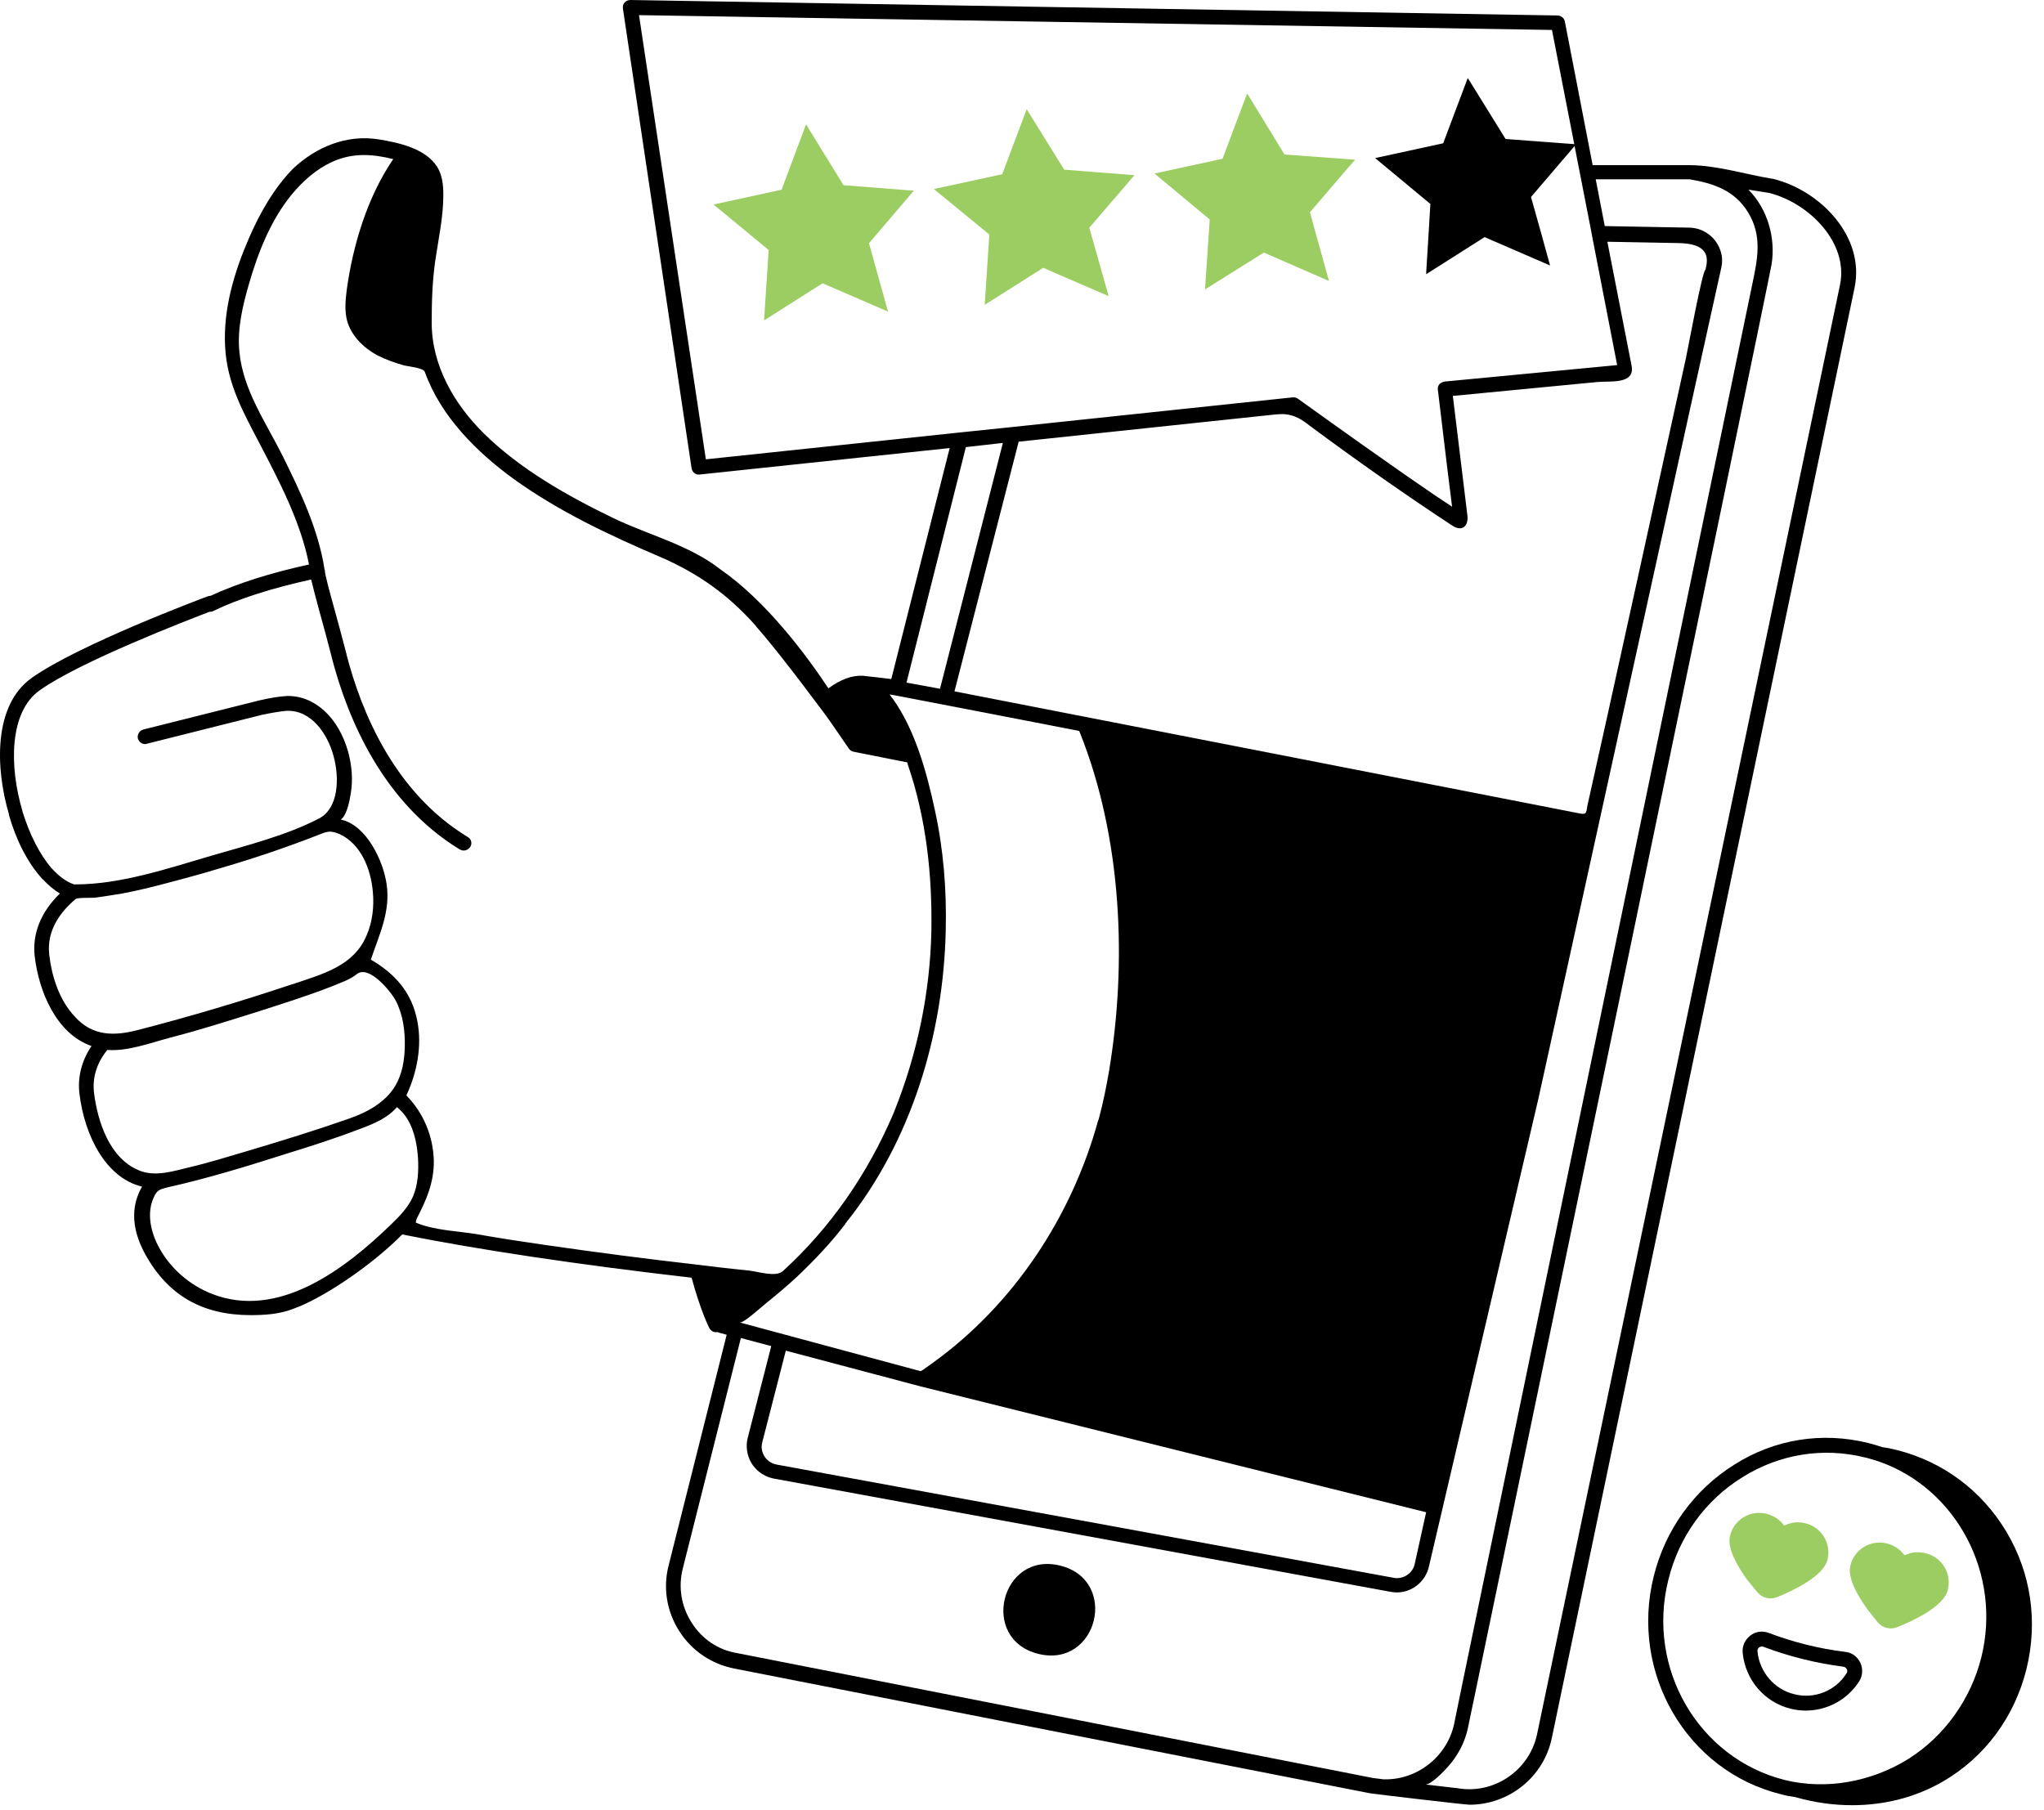 <?xml version="1.0" encoding="UTF-8"?>
<svg xmlns="http://www.w3.org/2000/svg" width="96" height="85" viewBox="0 0 96 85" fill="none">
  <path d="M83.255 8.395H83.223C81.966 8.184 80.661 7.773 79.391 7.758H74.802L73.497 1.016C73.466 0.848 73.329 0.742 73.165 0.727L29.603 0C29.497 0 29.408 0.047 29.329 0.121C29.267 0.195 29.24 0.305 29.255 0.395L32.482 22C32.513 22.183 32.677 22.316 32.861 22.289L44.603 21.046L41.861 31.894C41.861 31.894 40.571 31.742 40.529 31.742C40.029 31.711 39.482 31.91 38.907 32.332C37.833 30.711 35.97 28.226 33.833 26.742C32.38 25.605 30.485 25.137 28.833 24.348C26.665 23.301 24.454 22.058 22.728 20.363C21.333 18.984 20.275 17.168 20.275 15.152C20.275 14.184 20.306 13.199 20.443 12.242C20.595 11.211 20.822 10.195 20.822 9.152C20.822 8.699 20.775 8.227 20.532 7.836C19.986 6.973 18.728 6.699 17.79 6.547C16.29 6.305 14.853 6.894 13.759 7.926C12.861 8.848 12.208 10 11.693 11.184C10.997 12.789 10.482 14.515 10.572 16.273C10.661 18.031 11.435 19.379 12.224 20.894C13.118 22.605 14.134 24.547 14.513 26.515C12.697 26.91 11.134 27.41 9.892 27.984C9.861 27.984 9.818 28 9.786 28C9.529 28.09 3.634 30.305 1.482 31.848C-0.323 33.137 -0.214 36.09 0.419 38.242V38.273C0.751 39.457 1.298 40.516 1.95 41.242C1.966 41.273 1.997 41.289 2.025 41.316C2.282 41.59 2.556 41.816 2.814 41.969C1.919 42.832 1.509 43.863 1.63 44.922C1.825 46.574 2.646 48.559 4.298 49.133C3.829 49.828 3.63 50.617 3.736 51.406C3.978 53.359 4.978 55.332 6.673 55.738C6.239 56.484 6.056 57.547 6.845 58.957C7.907 60.851 9.513 61.773 11.771 61.773C12.439 61.773 13.134 61.726 13.755 61.484C13.829 61.453 13.908 61.422 13.982 61.394H13.997C15.466 60.789 17.572 59.32 18.892 57.984C22.529 58.711 27.103 59.394 32.482 60.015C32.892 61.531 33.286 62.332 33.314 62.379C33.376 62.5 33.497 62.574 33.618 62.574H33.693H33.724C33.755 62.59 33.771 62.605 33.798 62.605L34.13 62.695L31.404 73.527C31.13 74.59 31.314 75.695 31.904 76.617C32.493 77.543 33.419 78.164 34.493 78.375L64.373 84.238H64.388C64.451 84.254 68.783 84.769 69.025 84.769C70.857 84.769 72.509 83.48 72.888 81.617L87.103 13.515C87.603 11.136 85.513 8.941 83.255 8.395ZM43.239 65.121C43.254 65.121 43.254 65.121 43.239 65.121L66.981 71.032L66.449 73.442C66.375 73.837 66.012 74.126 65.617 74.126C65.555 74.126 65.512 74.126 65.449 74.11L38.465 69.157L36.481 68.793C36.149 68.731 35.981 68.52 35.907 68.415C35.817 68.262 35.723 68.036 35.801 67.747L36.907 63.442L43.239 65.121ZM34.86 62.09C35.192 61.922 35.891 61.274 36.055 61.153C36.524 60.774 36.993 60.379 37.434 59.969C38.25 59.196 39.024 58.379 39.707 57.485V57.469C42.797 53.621 44.313 48.606 44.418 43.696C44.465 41.802 44.313 39.892 43.903 38.028C43.524 36.27 42.977 34.27 41.918 32.802C41.918 32.802 41.918 32.786 41.903 32.786L41.887 32.77C41.84 32.708 41.813 32.665 41.782 32.618L42.055 32.665C42.055 32.665 50.176 34.227 50.692 34.333V34.349C50.707 34.38 50.707 34.395 50.723 34.423C52.692 39.349 52.95 45.228 52.071 50.407C51.95 51.102 51.813 51.77 51.633 52.454C51.617 52.516 51.602 52.59 51.571 52.649C50.328 57.149 47.617 61.27 43.813 64.012C43.707 64.086 43.602 64.164 43.496 64.239C43.422 64.301 43.328 64.36 43.239 64.406C40.785 63.739 38.328 63.09 35.875 62.422C35.481 62.317 35.086 62.211 34.707 62.106C34.754 62.121 34.797 62.122 34.86 62.09ZM74.45 38.199C74.387 38.246 74.282 38.231 74.071 38.184C73.708 38.109 46.466 32.789 44.829 32.473C45.829 28.563 46.844 24.656 47.844 20.746C51.797 20.32 55.755 19.914 59.707 19.488C59.996 19.457 60.282 19.425 60.555 19.488C60.95 19.562 61.266 19.804 61.586 20.05C63.754 21.656 65.95 23.203 68.207 24.687C68.692 25.004 68.981 24.687 68.918 24.203C68.692 22.34 68.465 20.461 68.235 18.597C69.75 18.445 74.266 18.023 75.008 17.945C75.582 17.883 76.813 18.082 76.629 17.172C76.25 15.234 75.871 13.293 75.493 11.355C76.614 11.371 77.75 11.402 78.871 11.418C79.34 11.433 79.934 11.508 80.114 11.949C80.204 12.175 80.16 12.433 80.098 12.675C79.961 12.675 79.266 16.433 79.188 16.797C78.883 18.207 75.188 35.055 74.551 37.859C74.524 38.046 74.512 38.153 74.45 38.199ZM30.012 0.711L72.891 1.407L73.938 6.77L70.711 6.528L68.996 3.758L68.934 3.668L67.781 6.731L64.586 7.426L65.391 8.094L67.18 9.579L67.106 10.821L66.985 12.774V12.879L69.727 11.137L72.801 12.469L72.375 10.922L71.906 9.254L72.891 8.102L73.953 6.86L74.77 11.043V11.059L75.953 17.149L67.848 17.922C67.758 17.938 67.664 17.985 67.606 18.043C67.543 18.117 67.516 18.211 67.531 18.301C67.91 21.512 68.106 23.059 68.2 23.801C67.426 23.301 65.531 22.012 60.957 18.727C60.926 18.711 60.895 18.696 60.867 18.68H60.852C60.821 18.664 60.789 18.664 60.762 18.664H60.746H60.715L47.531 20.059L45.047 20.317L33.152 21.575L30.012 0.711ZM47.102 20.805L44.149 32.352C44.149 32.352 42.602 32.063 42.575 32.063L45.364 21.001L47.102 20.805ZM2.313 44.848C2.176 43.665 2.887 42.786 3.555 42.227C3.645 42.153 4.328 42.18 4.465 42.165C4.891 42.102 5.313 42.044 5.739 41.969C6.86 41.758 7.949 41.454 9.055 41.153C9.434 41.047 9.828 40.942 10.207 40.821C11.828 40.352 13.418 39.821 14.996 39.2C15.164 39.137 15.328 39.063 15.496 39.063C15.664 39.063 15.813 39.126 15.965 39.184C16.949 39.653 17.418 40.805 17.512 41.895C17.575 42.579 17.496 43.29 17.223 43.926C16.617 45.395 15.117 45.758 13.739 46.231L13.676 46.247C11.313 47.036 8.934 47.747 6.524 48.368C5.387 48.672 4.356 48.684 3.524 47.762C2.797 47.001 2.434 45.895 2.313 44.848ZM4.418 51.348C4.328 50.622 4.539 49.938 5.039 49.317H5.055C5.981 49.391 7.071 48.985 7.981 48.743C9.391 48.38 10.77 47.938 12.164 47.501C13.332 47.122 14.512 46.758 15.649 46.305C16.012 46.153 16.438 46.016 16.754 45.758C17.328 45.29 18.391 46.606 18.602 47.032C18.934 47.684 19.028 48.442 19.012 49.169C18.997 49.805 18.891 50.442 18.575 50.985C18.106 51.79 17.227 52.258 16.348 52.559C14.786 53.106 13.211 53.59 11.637 54.059C10.743 54.317 9.848 54.606 8.942 54.817C8.168 55.001 7.29 55.301 6.516 54.969C5.133 54.395 4.586 52.669 4.418 51.348ZM18.965 52.321C19.418 52.883 19.586 53.669 19.633 54.411C19.665 55.016 19.633 55.653 19.391 56.215C19.165 56.715 18.77 57.126 18.375 57.505C16.223 59.594 13.071 62.02 9.922 60.762C8.891 60.352 8.012 59.579 7.485 58.626C7.075 57.883 6.864 56.958 7.243 56.2C7.27 56.122 7.329 56.032 7.403 55.958C7.524 55.852 7.692 55.821 7.856 55.774C9.766 55.348 11.629 54.774 13.477 54.184C14.661 53.821 15.825 53.442 16.977 53.001C17.582 52.774 18.219 52.501 18.645 52.001C18.77 52.106 18.875 52.212 18.965 52.321ZM19.571 57.243C20.024 56.364 20.387 55.548 20.375 54.516C20.344 53.364 19.891 52.274 19.086 51.454C19.586 50.38 19.828 49.137 19.602 47.969C19.344 46.606 18.539 45.727 17.418 45.075C17.813 43.891 18.344 42.833 18.16 41.544C18.008 40.454 17.223 38.755 16.008 38.497C16.297 38.286 16.418 37.618 16.477 37.255C16.582 36.602 16.524 35.965 16.356 35.329C15.903 33.692 14.766 32.661 13.477 32.692C13.172 32.708 12.75 32.766 12.161 32.903L6.735 34.266C6.551 34.313 6.43 34.508 6.477 34.692C6.524 34.844 6.661 34.95 6.809 34.95C6.84 34.95 6.872 34.95 6.899 34.934L12.325 33.571C12.84 33.465 13.235 33.403 13.477 33.387C14.645 33.356 15.387 34.493 15.661 35.493C15.965 36.583 15.871 37.93 15.055 38.403C15.055 38.403 15.04 38.403 15.04 38.419C15.024 38.419 15.024 38.434 15.008 38.434C13.461 39.239 11.598 39.708 9.934 40.192C7.918 40.782 5.676 41.54 3.571 41.54H3.555H3.524H3.508H3.477C3.43 41.524 3.403 41.509 3.356 41.493C3.067 41.372 2.782 41.161 2.493 40.856C2.477 40.841 2.461 40.809 2.43 40.794C1.868 40.141 1.383 39.188 1.051 38.099V38.083C0.43 35.993 0.43 33.446 1.856 32.431C3.735 31.083 8.856 29.114 9.84 28.735C9.903 28.735 9.961 28.735 10.008 28.704C11.219 28.114 12.766 27.63 14.614 27.22C14.688 27.524 14.809 28.009 15.008 28.735C15.176 29.325 15.372 30.067 15.582 30.872V30.887C16.34 33.798 17.993 37.704 21.598 39.903C21.661 39.934 21.719 39.95 21.782 39.95C21.903 39.95 22.008 39.888 22.086 39.782C22.192 39.614 22.133 39.403 21.965 39.313C18.555 37.239 16.981 33.497 16.27 30.724V30.708C16.059 29.903 15.86 29.161 15.696 28.571C15.469 27.755 15.258 26.966 15.258 26.813C15.258 26.798 15.258 26.767 15.243 26.751C14.954 24.872 14.121 23.13 13.29 21.446C12.501 19.856 11.411 18.325 11.243 16.52C11.137 15.446 11.395 14.368 11.696 13.325C12.133 11.825 12.711 10.356 13.696 9.141C14.227 8.505 14.864 7.931 15.622 7.595C16.559 7.169 17.5 7.231 18.469 7.473C17.258 9.247 16.575 11.505 16.286 13.61C16.223 14.095 16.18 14.595 16.301 15.063C16.497 15.774 17.075 16.337 17.712 16.684C18.122 16.895 18.559 17.048 19.001 17.169C19.196 17.216 19.88 17.274 19.954 17.473C20.696 19.548 22.38 21.231 24.137 22.505C26.243 24.02 28.622 25.141 31.001 26.157C32.79 26.93 34.196 27.93 35.501 29.399C35.501 29.415 35.516 29.415 35.516 29.43C36.7 30.762 38.727 33.536 38.774 33.583C38.848 33.672 39.864 35.157 39.864 35.157C39.911 35.231 40.001 35.294 40.09 35.309L42.606 35.809C42.622 35.84 42.637 35.872 42.637 35.915C43.501 38.43 43.789 41.098 43.743 43.747C43.68 46.626 43.09 49.458 42.032 52.126C42.001 52.2 41.969 52.294 41.926 52.383C40.731 55.157 39.001 57.672 36.774 59.7C36.442 60.005 35.622 59.731 35.212 59.684C34.454 59.61 33.649 59.516 32.817 59.411C30.391 59.137 27.985 58.821 25.575 58.473C24.512 58.321 23.454 58.157 22.407 57.973C21.497 57.821 20.36 57.79 19.528 57.426C19.54 57.333 19.555 57.29 19.571 57.243ZM32.481 76.212C31.996 75.454 31.844 74.544 32.071 73.665L34.797 62.849L36.223 63.228L35.117 67.544C34.981 68.107 35.18 68.544 35.313 68.755C35.45 68.966 35.75 69.329 36.344 69.451L38.328 69.814L65.297 74.767C65.387 74.782 65.493 74.798 65.602 74.798C66.329 74.798 66.965 74.282 67.118 73.556L72.254 51.603C72.254 51.603 80.829 12.572 80.844 12.572C80.981 11.951 80.707 11.498 80.54 11.283C80.371 11.072 79.993 10.72 79.371 10.693L75.371 10.619L74.946 8.423H79.371C80.493 8.619 81.461 8.939 82.098 9.97C82.793 11.091 82.536 12.213 82.293 13.381C82.051 14.517 68.988 77.592 68.703 78.986C68.567 79.622 68.446 80.259 68.309 80.911C68.309 80.943 68.293 80.958 68.293 80.986C67.961 82.517 66.535 83.638 64.961 83.575L64.477 83.513L34.629 77.65C33.723 77.501 32.965 76.985 32.481 76.212ZM86.419 13.38L72.192 81.454C71.828 83.18 70.129 84.317 68.403 83.985H68.371L66.934 83.817C67.207 83.848 67.813 83.196 67.981 83.012C68.465 82.481 68.813 81.829 68.95 81.133C69.055 80.649 69.145 80.165 69.254 79.68C69.528 78.348 83.012 13.559 83.207 12.407C83.403 11.165 83.012 9.818 82.133 8.923L82.117 8.907L83.102 9.064C84.996 9.548 86.829 11.427 86.419 13.38Z" fill="black"></path>
  <path d="M49.793 73.539C52.578 74.227 51.551 78.375 48.766 77.684C45.985 76.996 47.012 72.848 49.793 73.539Z" fill="black"></path>
  <path d="M56.798 10.605L56.602 13.5V13.59L59.36 11.863L62.419 13.199L61.724 10.699L61.524 9.969L63.134 8.09L63.645 7.5L60.329 7.258L58.634 4.484L58.571 4.395L57.419 7.457L54.497 8.09L54.224 8.152L56.813 10.305L56.798 10.605Z" fill="#9CCD62"></path>
  <path d="M46.255 14.226L46.239 14.32L46.755 14L48.997 12.578L49.513 12.805L52.071 13.91L51.161 10.699L51.344 10.484L53.282 8.227L51.513 8.09L49.981 7.969L48.27 5.211L48.224 5.121L47.071 8.184L43.86 8.879L46.466 11.016L46.255 14.226Z" fill="#9CCD62"></path>
  <path d="M39.618 8.7L37.919 5.942L37.86 5.833L36.708 8.911L33.513 9.606L36.102 11.743L35.892 14.942V15.047L38.634 13.305L41.708 14.637L40.813 11.426L42.919 8.957L39.618 8.7Z" fill="#9CCD62"></path>
  <path d="M87.313 78.985C87.481 78.727 87.508 78.395 87.376 78.106C87.239 77.817 86.981 77.621 86.665 77.59C85.422 77.438 84.227 77.137 83.059 76.695C82.77 76.59 82.438 76.633 82.196 76.832C81.954 77.028 81.817 77.317 81.848 77.637C81.969 78.895 82.864 79.953 84.09 80.258C84.332 80.32 84.575 80.348 84.801 80.348C85.813 80.348 86.754 79.848 87.313 78.985ZM84.27 79.578C83.332 79.352 82.633 78.531 82.543 77.563C82.528 77.457 82.606 77.395 82.618 77.379C82.649 77.364 82.723 77.317 82.813 77.348C84.008 77.801 85.282 78.121 86.571 78.285C86.676 78.301 86.723 78.375 86.739 78.406C86.754 78.438 86.786 78.528 86.723 78.602C86.207 79.426 85.207 79.821 84.27 79.578Z" fill="black"></path>
  <path d="M94.239 71.957C93.086 70.019 91.254 68.652 89.086 68.109C88.844 68.046 88.633 68.003 88.403 67.972C88.176 67.898 87.965 67.835 87.735 67.777C85.582 67.246 83.356 67.593 81.461 68.792C79.567 69.976 78.219 71.839 77.672 74.034C76.535 78.581 79.219 83.187 83.641 84.277C83.868 84.339 84.094 84.382 84.325 84.413C85.219 84.671 86.114 84.792 86.993 84.792C88.524 84.792 89.993 84.413 91.266 83.671C93.219 82.534 94.614 80.656 95.176 78.398C95.723 76.167 95.391 73.894 94.239 71.957ZM78.359 74.199C78.859 72.168 80.102 70.457 81.844 69.382C83.586 68.293 85.633 67.972 87.586 68.457C87.797 68.503 88.012 68.578 88.223 68.64C91.906 69.913 94.028 73.957 93.055 77.851C92.57 79.788 91.344 81.535 89.645 82.609C87.934 83.683 85.781 84.093 83.828 83.609C79.77 82.589 77.313 78.363 78.359 74.199Z" fill="black"></path>
  <path d="M82.54 74.79C82.766 75.063 83.145 75.153 83.466 75.016C84.255 74.7 85.633 74.032 85.829 73.274C86.024 72.5 85.555 71.727 84.782 71.547C84.54 71.485 84.298 71.485 84.055 71.563C83.966 71.579 83.887 71.625 83.798 71.653C83.798 71.637 83.782 71.637 83.782 71.637C83.782 71.637 83.782 71.621 83.766 71.621C83.583 71.379 83.313 71.196 82.977 71.106C82.204 70.91 81.43 71.379 81.251 72.153C81.114 72.715 81.583 73.547 82.055 74.2C82.239 74.426 82.403 74.621 82.54 74.79Z" fill="#9CCD62"></path>
  <path d="M88.192 76.2C88.419 76.473 88.782 76.563 89.118 76.426C89.907 76.11 91.302 75.442 91.481 74.684C91.677 73.91 91.208 73.137 90.434 72.957C90.192 72.895 89.934 72.895 89.708 72.957C89.618 72.989 89.54 73.02 89.45 73.047L89.434 73.032L89.419 73.016C89.235 72.774 88.966 72.59 88.63 72.5C87.856 72.305 87.083 72.774 86.903 73.547C86.766 74.11 87.235 74.942 87.708 75.594C87.891 75.832 88.055 76.032 88.192 76.2Z" fill="#9CCD62"></path>
</svg>
